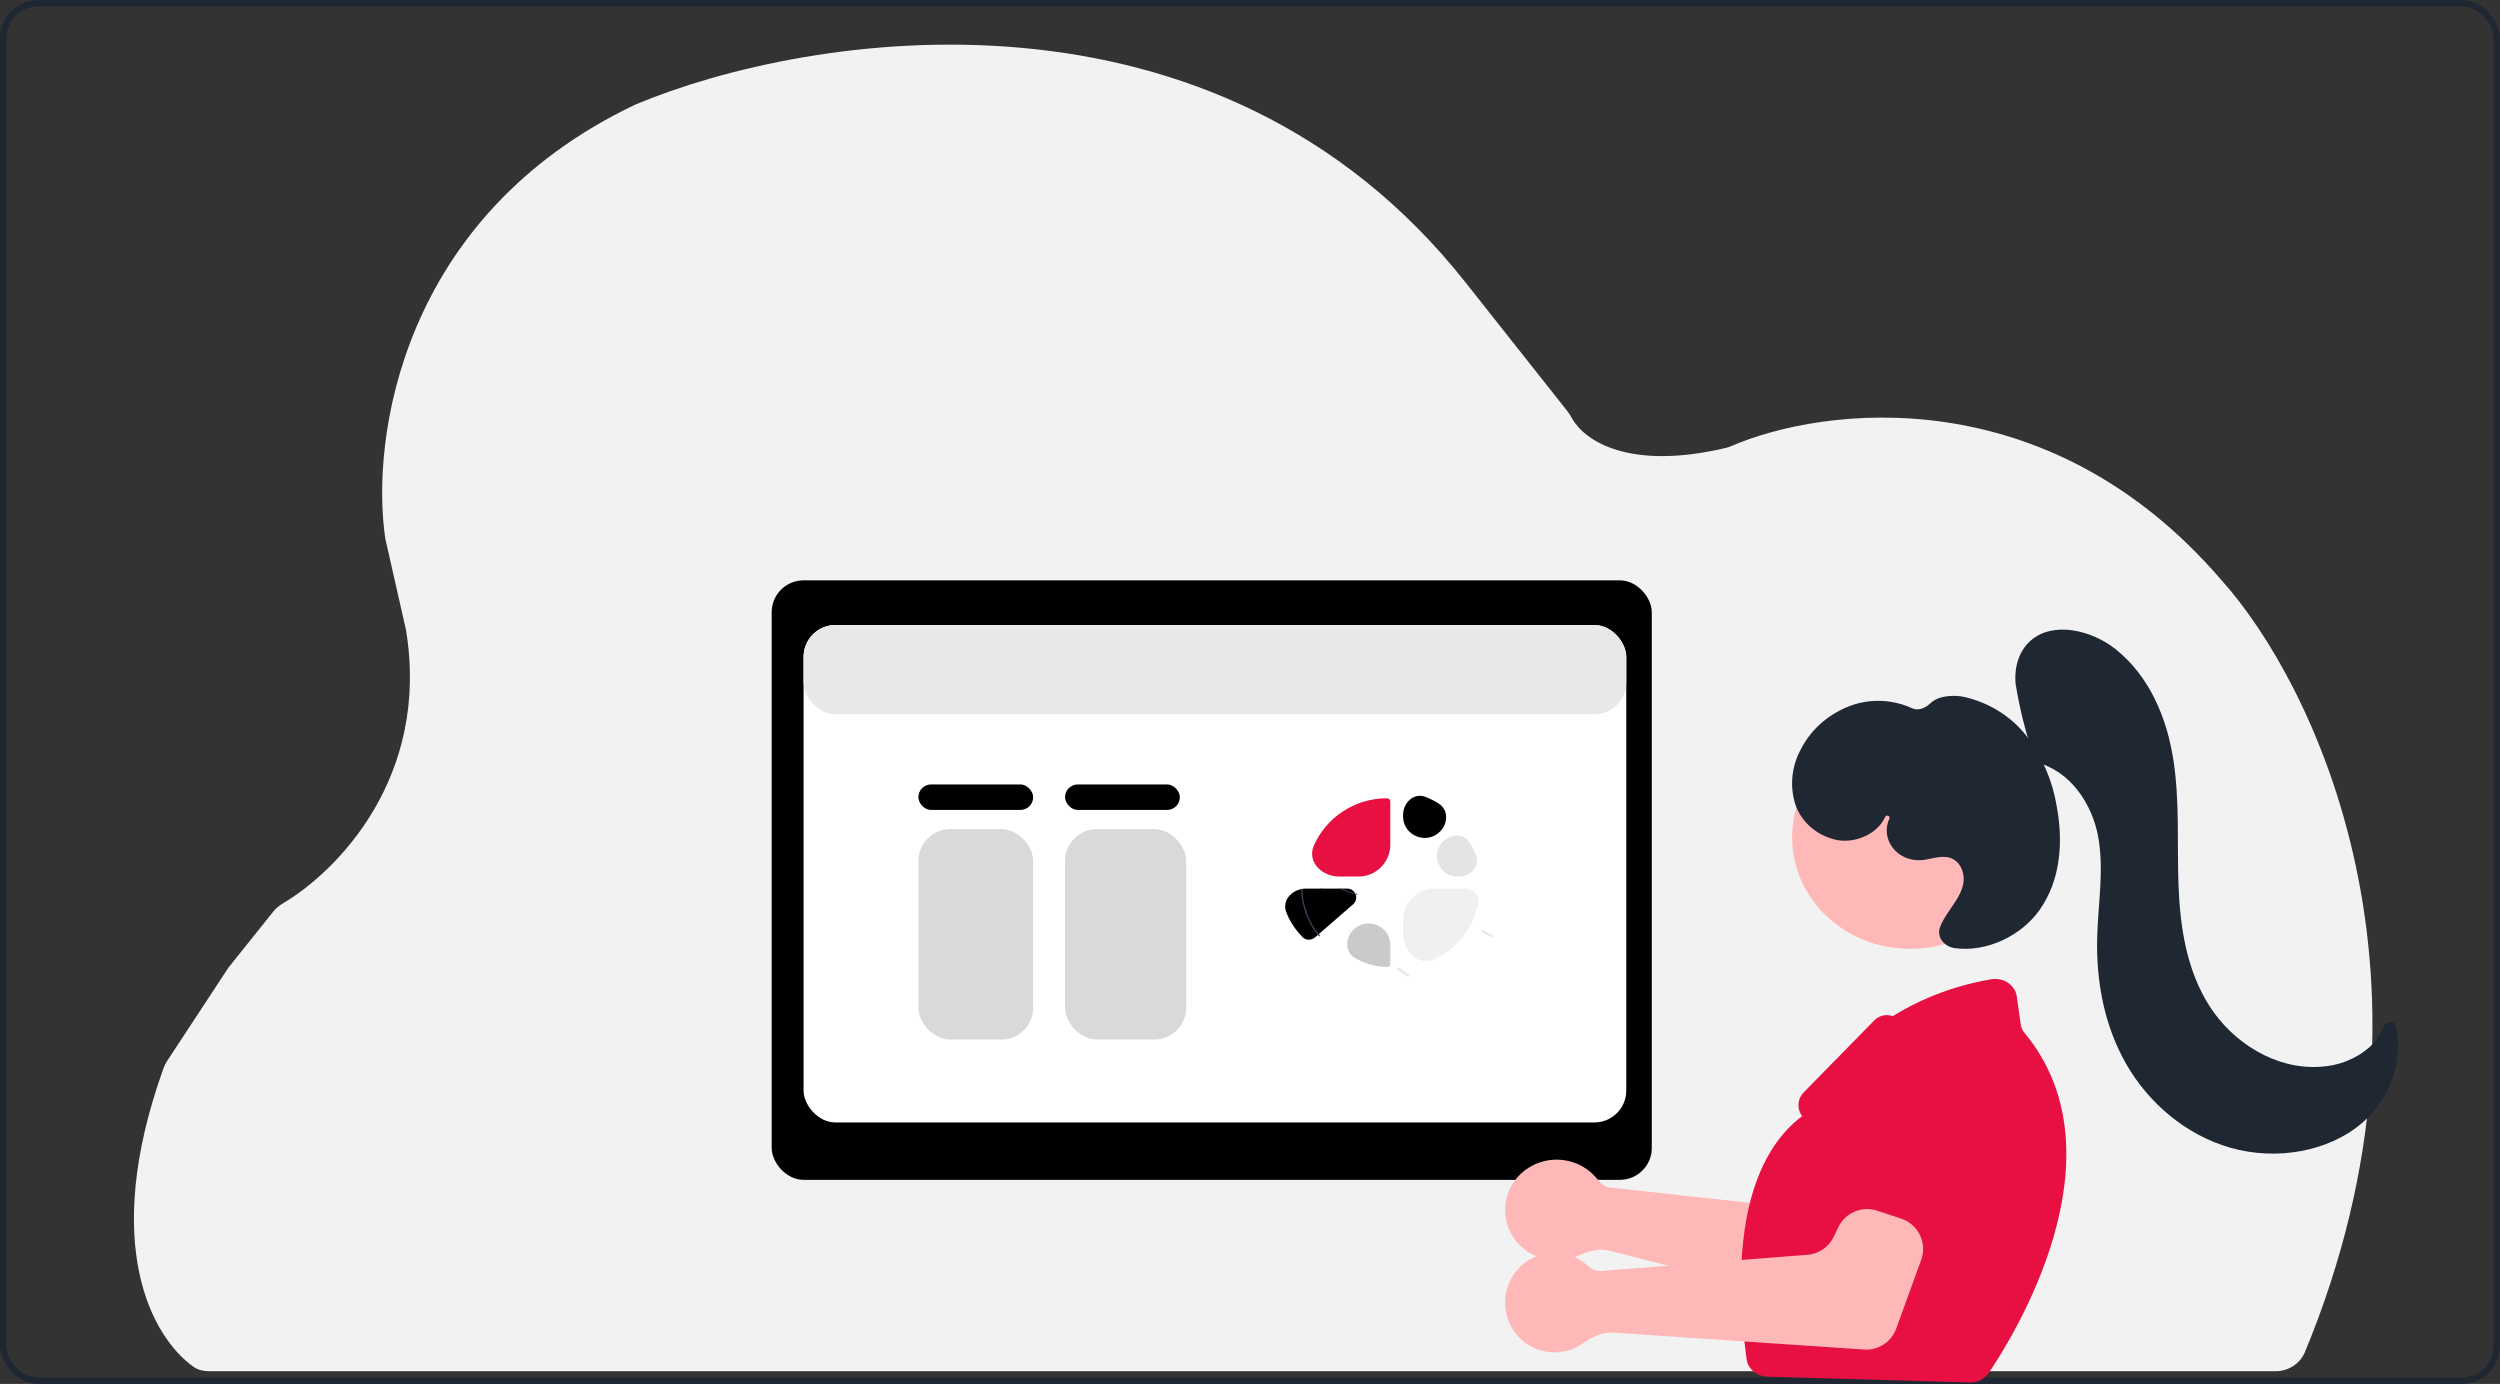 <svg width="392" height="217" viewBox="0 0 392 217" fill="none" xmlns="http://www.w3.org/2000/svg">
<rect x="0" y="0" width="392" height="217" fill="#333333" stroke="none"/>
<rect x="0.5" y="0.5" width="391" height="216" rx="5.5" stroke="#1F2733"/>
<path d="M25.655 167.449C15.62 195.369 23.998 209.81 30.333 214.31C31.026 214.802 31.869 215 32.718 215L356.87 215C358.854 215 360.666 213.809 361.425 211.975C385.52 153.746 362.9 107.166 348.305 90.942C321.092 59.279 286.014 63.664 271.457 69.95C271.183 70.068 270.904 70.163 270.614 70.232C255.391 73.842 248.467 69.055 246.544 65.688C246.313 65.285 246.088 64.877 245.8 64.512L229.764 44.245C190.606 -5.266 126.689 5.049 99.625 16.395C62.694 33.949 58.101 69.094 60.42 84.472L63.668 98.819C67.432 121.857 52.892 136.604 44.369 141.641C43.791 141.983 43.27 142.411 42.85 142.935L35.831 151.705L26.173 166.412C25.962 166.734 25.785 167.087 25.655 167.449Z" fill="#F2F2F2"/>
<rect x="121" y="91" width="138" height="94" rx="5" fill="black"/>
<rect x="126" y="98" width="129" height="78" rx="5" fill="white"/>
<rect x="126" y="98" width="129" height="14" rx="5" fill="#E8E8E8"/>
<rect x="144" y="130" width="18" height="33" rx="5" fill="#D9D9D9"/>
<rect x="167" y="130" width="19" height="33" rx="5" fill="#D9D9D9"/>
<rect x="144" y="123" width="18" height="4" rx="2" fill="black"/>
<rect x="167" y="123" width="18" height="4" rx="2" fill="black"/>
<path d="M225.852 130.329C227.066 129.049 227.119 126.997 225.64 126.036C224.968 125.599 224.256 125.235 223.515 124.951C221.679 124.247 220 125.861 220 127.828V127.996C220 131.06 223.743 132.553 225.852 130.329V130.329Z" fill="black"/>
<path d="M230.442 132.12C229.563 130.721 227.642 130.72 226.402 131.811V131.811C224.175 133.771 225.561 137.444 228.528 137.444H228.716C230.531 137.444 232.051 135.936 231.455 134.222C231.201 133.493 230.862 132.788 230.442 132.12Z" fill="#E4E4E4"/>
<path d="M229.705 139.333C230.973 139.333 232.023 140.369 231.785 141.614V141.614C231.774 141.674 231.762 141.733 231.75 141.792C231.479 143.104 230.99 144.363 230.304 145.519C230.267 145.581 230.23 145.643 230.192 145.703C230.192 145.704 230.192 145.704 230.192 145.704V145.704C230.192 145.704 230.192 145.704 230.192 145.705C229.515 146.8 228.668 147.785 227.683 148.623C227.634 148.665 227.585 148.707 227.536 148.747C226.757 149.392 225.905 149.936 225.003 150.371C222.449 151.602 220 149.255 220 146.421V144.333C220 141.572 222.239 139.333 225 139.333H229.705Z" fill="#F0F0F0"/>
<path d="M217.564 151.611V151.611C217.808 151.611 218 151.408 218 151.164V148.194C218 145.083 214.161 143.614 212.085 145.93V145.93C210.907 147.244 210.91 149.304 212.431 150.199C214 151.121 215.76 151.614 217.564 151.611Z" fill="#CACACA"/>
<path d="M217.492 125.167C212.349 125.167 207.932 128.221 206.017 132.585C204.907 135.113 207.239 137.444 210 137.444H213C215.761 137.444 218 135.206 218 132.444V125.686C218 125.402 217.776 125.167 217.492 125.167V125.167Z" fill="#E80F42"/>
<path d="M211.25 139.333C212.546 139.333 213.148 140.943 212.169 141.793V141.793L212.076 141.873L212.074 141.875L209.605 144.019L209.512 144.101L206.844 146.418L206.75 146.5C206.75 146.5 206.75 146.5 206.75 146.5V146.5C206.75 146.5 206.75 146.501 206.75 146.501L206.212 146.968C205.636 147.468 204.775 147.488 204.24 146.946C203.357 146.053 202.634 145.047 202.096 143.962C201.947 143.663 201.814 143.36 201.695 143.052C200.939 141.091 202.703 139.333 204.805 139.333H211.25Z" fill="black"/>
<path d="M206.937 146.79C206.892 146.842 206.811 146.843 206.767 146.79C205.094 144.823 204.109 142.206 204.004 139.446C204.001 139.389 204.046 139.34 204.104 139.338V139.338C204.163 139.335 204.212 139.381 204.214 139.44C204.319 142.149 205.289 144.716 206.936 146.642C206.973 146.685 206.973 146.748 206.937 146.79V146.79Z" fill="#3F3D56"/>
<path d="M209.998 142.986C209.999 142.987 209.999 142.989 209.997 142.989L209.88 143.07C209.844 143.094 209.796 143.093 209.761 143.066C208.449 142.049 207.513 140.81 207.037 139.463C207.017 139.406 207.053 139.345 207.112 139.335V139.335C207.118 139.334 207.124 139.333 207.129 139.333H207.135C207.203 139.333 207.264 139.377 207.287 139.442C207.762 140.769 208.694 141.989 209.998 142.986V142.986Z" fill="black"/>
<path d="M212.989 140.222C212.992 140.222 212.991 140.226 212.989 140.226L212.853 140.251L212.85 140.251V140.251C212.75 140.269 212.647 140.265 212.549 140.24C211.598 139.991 210.796 139.718 210.163 139.427C210.117 139.406 210.129 139.338 210.18 139.333V139.333V139.333C210.321 139.333 210.461 139.366 210.59 139.424C211.228 139.71 212.034 139.978 212.989 140.222V140.222Z" fill="#3F3D56"/>
<path d="M250.548 185.002V185.002C251.021 185.629 251.689 186.112 252.47 186.198L286.329 189.918C288.078 190.11 289.799 189.369 290.861 187.967L292.07 186.371C293.562 184.401 296.269 183.816 298.441 184.996L302.366 187.127C304.885 188.495 305.741 191.695 304.242 194.137L298.071 204.189C296.924 206.059 294.692 206.962 292.568 206.417L252.338 196.1C250.68 195.675 248.96 196.235 247.393 196.924C246.753 197.206 246.074 197.406 245.374 197.518C243.755 197.775 242.094 197.544 240.612 196.857C239.131 196.169 237.898 195.057 237.079 193.668C236.26 192.28 235.893 190.68 236.027 189.083C236.161 187.485 236.789 185.966 237.828 184.726C238.867 183.486 240.268 182.584 241.845 182.141C243.421 181.698 245.098 181.734 246.653 182.245C248.207 182.756 249.566 183.718 250.548 185.002Z" fill="#FFB8B8"/>
<path d="M234.062 146.696L232.538 145.843C232.457 145.797 232.351 145.824 232.301 145.903C232.251 145.982 232.277 146.083 232.359 146.129L233.882 146.982C233.963 147.028 234.069 147.001 234.119 146.922C234.169 146.843 234.143 146.742 234.062 146.696Z" fill="#E6E6E6"/>
<path d="M295.87 186.321C295.625 186.212 295.398 186.067 295.194 185.892L282.987 175.444C282.693 175.193 282.454 174.883 282.285 174.533C282.116 174.183 282.019 173.802 282.003 173.412C281.986 173.023 282.049 172.634 282.188 172.271C282.326 171.907 282.538 171.577 282.808 171.301L293.885 160C294.351 159.521 294.97 159.229 295.629 159.175C296.289 159.122 296.946 159.311 297.48 159.709L305.857 165.889C306.379 166.276 306.753 166.835 306.913 167.471C307.074 168.107 307.01 168.78 306.734 169.374L299.487 184.942C299.179 185.604 298.629 186.118 297.954 186.376C297.278 186.633 296.531 186.613 295.87 186.321Z" fill="#E80F42"/>
<path d="M299.5 148.778C309.717 148.778 318 140.955 318 131.306C318 121.656 309.717 113.833 299.5 113.833C289.283 113.833 281 121.656 281 131.306C281 140.955 289.283 148.778 299.5 148.778Z" fill="#FFB8B8"/>
<path d="M308.923 216.778C308.887 216.778 308.852 216.777 308.816 216.776L277.14 215.857C276.326 215.836 275.547 215.547 274.945 215.042C274.344 214.537 273.96 213.85 273.864 213.106C269.848 183.231 280.861 175.228 285.782 173.174C286.193 173.003 286.55 172.738 286.816 172.404C287.083 172.069 287.252 171.677 287.305 171.266L287.731 168.134C287.803 167.581 288.036 167.056 288.404 166.614C296.12 157.427 306.655 154.485 312.249 153.549C312.703 153.474 313.168 153.485 313.617 153.58C314.066 153.676 314.489 153.854 314.861 154.105C315.233 154.355 315.545 154.673 315.78 155.038C316.014 155.402 316.165 155.807 316.224 156.228L316.862 160.724C316.927 161.153 317.113 161.558 317.402 161.901C333.493 181.236 315.566 209.785 311.809 215.311C311.502 215.76 311.077 216.13 310.572 216.386C310.067 216.643 309.5 216.777 308.923 216.778Z" fill="#E80F42"/>
<path d="M319.129 119.414C319.151 119.407 319.162 119.383 319.154 119.361C317.742 115.382 316.699 111.299 316.037 107.155C315.828 104.734 316.496 102.13 318.396 100.46C321.952 97.335 327.994 98.823 331.713 101.781C337.087 106.056 339.768 112.625 340.781 119.125C341.794 125.625 341.348 132.235 341.592 138.798C341.836 145.362 342.848 152.11 346.455 157.761C350.062 163.413 356.756 167.75 363.816 167.269C366.666 167.126 369.372 166.063 371.465 164.262C372.492 163.356 373.27 162.234 373.733 160.991V160.991C374.029 160.199 375.415 159.925 375.614 160.747C376.909 166.091 374.88 172.137 370.525 175.949C365.142 180.662 356.863 181.994 349.786 179.982C342.71 177.97 336.886 172.925 333.407 166.865C329.929 160.805 328.654 153.804 328.839 146.94C328.98 141.67 329.946 136.356 328.986 131.159C328.034 126.007 324.58 120.777 319.134 119.495C319.094 119.485 319.09 119.428 319.129 119.414V119.414Z" fill="#1F2733"/>
<path d="M296.16 127.97C295.976 127.805 295.68 127.884 295.579 128.111C294.437 130.671 291.152 132.202 288.18 131.748C286.608 131.444 285.154 130.749 283.971 129.738C282.789 128.726 281.923 127.436 281.465 126.004C280.597 123.102 280.953 120.001 282.458 117.334C283.288 115.736 284.448 114.305 285.872 113.125C287.297 111.944 288.957 111.036 290.759 110.454C292.571 109.895 294.501 109.749 296.386 110.03C297.597 110.21 298.767 110.562 299.855 111.071C300.735 111.483 301.891 111.035 302.587 110.358V110.358C303.076 109.882 303.693 109.536 304.374 109.355C305.745 109.011 307.192 109.031 308.551 109.412C312.469 110.451 315.863 112.749 318.131 115.898C320.37 119.037 321.851 122.59 322.473 126.313C323.542 131.896 323.147 137.996 319.778 142.722C316.911 146.742 311.493 149.361 306.496 148.666C304.844 148.436 303.616 146.927 304.205 145.367C304.488 144.616 304.908 143.891 305.355 143.217C306.311 141.78 307.444 140.379 307.811 138.724C308.178 137.068 307.474 135.043 305.754 134.502C304.285 134.04 302.72 134.788 301.174 134.879C300.295 134.93 299.418 134.765 298.629 134.402C297.841 134.038 297.169 133.487 296.682 132.806C296.194 132.124 295.907 131.335 295.851 130.518C295.8 129.788 295.935 129.06 296.241 128.389C296.306 128.246 296.277 128.075 296.16 127.97V127.97Z" fill="#1F2733"/>
<path d="M248.967 198.48V198.48C249.529 199.004 250.258 199.349 251.024 199.289L283.413 196.749C285.195 196.609 286.767 195.529 287.536 193.915L288.244 192.428C289.328 190.152 291.937 189.039 294.33 189.832L298.117 191.086C300.791 191.972 302.206 194.89 301.245 197.538L297.329 208.328C296.569 210.423 294.514 211.761 292.291 211.611L252.885 208.946C251.139 208.828 249.524 209.74 248.076 210.723C247.56 211.073 247.001 211.362 246.41 211.58C244.932 212.125 243.325 212.203 241.803 211.805C240.28 211.408 238.913 210.552 237.885 209.352C236.856 208.153 236.215 206.666 236.045 205.09C235.876 203.514 236.186 201.923 236.936 200.529C237.685 199.135 238.838 198.005 240.241 197.287C241.643 196.569 243.23 196.299 244.789 196.512C246.348 196.725 247.805 197.412 248.967 198.48Z" fill="#FFB8B8"/>
<path d="M220.861 152.78L219.412 151.736C219.322 151.671 219.21 151.699 219.162 151.799C219.113 151.898 219.147 152.03 219.236 152.095L220.686 153.139C220.776 153.204 220.887 153.176 220.936 153.076C220.984 152.977 220.951 152.845 220.861 152.78Z" fill="#E6E6E6"/>
</svg>
